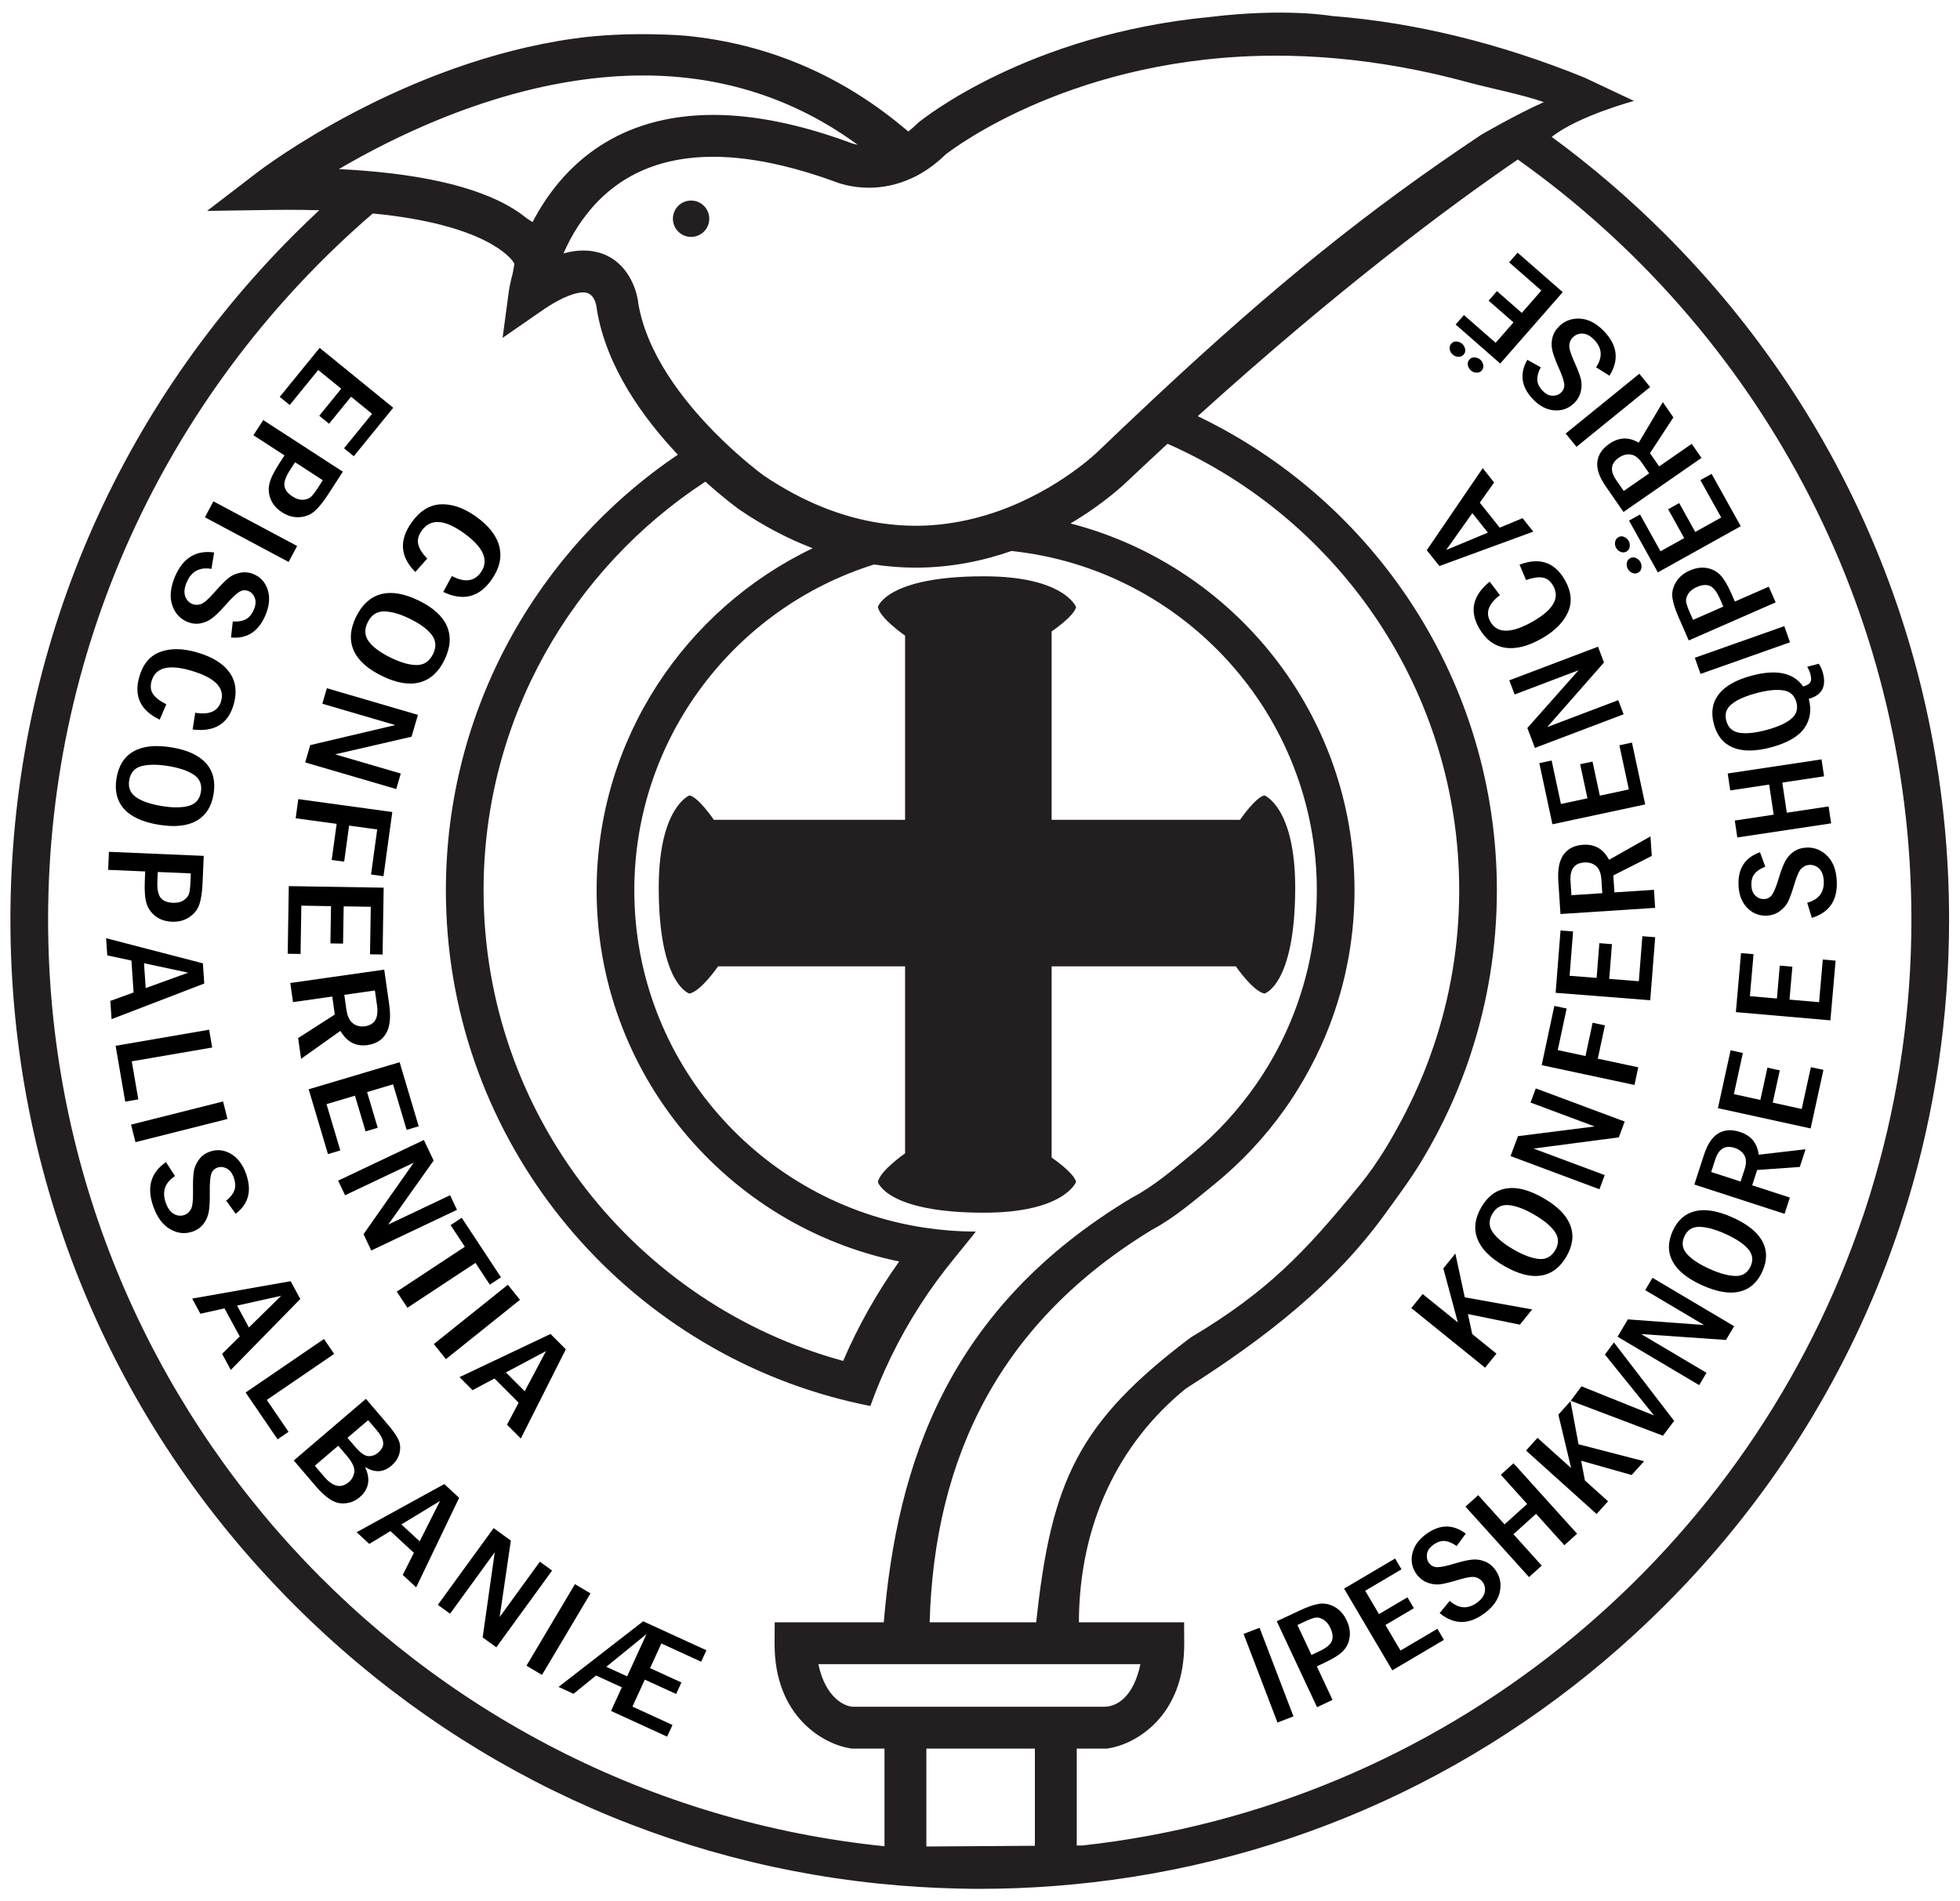 <?xml version="1.0" encoding="UTF-8" standalone="no"?>
<!-- Created with Inkscape (http://www.inkscape.org/) -->

<svg
   xmlns:dc="http://purl.org/dc/elements/1.1/"
   xmlns:cc="http://creativecommons.org/ns#"
   xmlns:rdf="http://www.w3.org/1999/02/22-rdf-syntax-ns#"
   xmlns:svg="http://www.w3.org/2000/svg"
   xmlns="http://www.w3.org/2000/svg"
   xmlns:sodipodi="http://sodipodi.sourceforge.net/DTD/sodipodi-0.dtd"
   xmlns:inkscape="http://www.inkscape.org/namespaces/inkscape"
   version="1.1"
   id="svg10"
   xml:space="preserve"
   width="666.667"
   height="646.667"
   viewBox="0 0 666.667 646.667"
   sodipodi:docname="Konferenca Ipeshkvnore e Shqipërisë.svg"
   inkscape:version="0.92.1 r15371"><defs
     id="defs14"><clipPath
       clipPathUnits="userSpaceOnUse"
       id="clipPath26"><path
         d="M 0,485 H 500 V 0 H 0 Z"
         id="path24"
         inkscape:connector-curvature="0" /></clipPath></defs><sodipodi:namedview
     pagecolor="#ffffff"
     bordercolor="#666666"
     borderopacity="1"
     objecttolerance="10"
     gridtolerance="10"
     guidetolerance="10"
     inkscape:pageopacity="0"
     inkscape:pageshadow="2"
     inkscape:window-width="667"
     inkscape:window-height="480"
     id="namedview12"
     showgrid="false"
     inkscape:zoom="1.2185567"
     inkscape:cx="333.33334"
     inkscape:cy="323.33334"
     inkscape:window-x="0"
     inkscape:window-y="0"
     inkscape:window-maximized="1"
     inkscape:current-layer="g18" /><g
     id="g18"
     inkscape:groupmode="layer"
     inkscape:label="Konferenca Ipeshkvnore e Shqipërisë"
     transform="matrix(1.333,0,0,-1.333,0,646.667)"><g
       id="g20"><g
         id="g22"
         clip-path="url(#clipPath26)"><g
           id="g28"
           transform="translate(176.343,433.942)"><path
             d="m 0,0 c -2.563,0 -4.64,-2.078 -4.64,-4.639 0,-2.562 2.077,-4.639 4.64,-4.639 2.562,0 4.638,2.077 4.638,4.639 C 4.638,-2.078 2.562,0 0,0"
             style="fill:#231f20;fill-opacity:1;fill-rule:nonzero;stroke:none"
             id="path30"
             inkscape:connector-curvature="0" /></g><g
           id="g32"
           transform="translate(478.443,184.599)"><path
             d="m 0,0 c -0.437,-1.517 -0.885,-3.03 -1.352,-4.535 -0.529,-1.703 -1.081,-3.397 -1.647,-5.083 -0.468,-1.393 -0.955,-2.776 -1.447,-4.155 -30.003,-84.159 -106.158,-146.587 -197.85,-156.665 l -1.395,-0.002 v 24.734 h 7.713 l 0.409,0.063 c 6.723,1.045 19.41,8.004 19.301,26.856 l -0.03,5.312 h -5.311 -21.537 c 0.072,25.063 10.167,45.752 27.316,59.663 20.753,13.168 37.848,26.702 50.696,44.391 3.336,4.594 6.736,9.157 9.665,14.049 2.554,4.263 4.881,8.677 6.957,13.227 1.495,3.278 2.86,6.626 4.092,10.039 0.453,1.254 0.881,2.522 1.299,3.794 4.294,13.113 6.63,27.106 6.63,41.635 0,53.27 -31.226,99.38 -76.333,120.997 36.322,32.863 64.673,53.866 81.674,65.493 C -30.42,216.703 9.283,145.824 9.283,65.844 9.283,43.008 6.038,20.917 0,0 m -259.072,-135.022 h -1.102 c -2.593,-0.267 -7.658,2.251 -9.449,10.863 h 82.174 c -1.791,-8.492 -6.137,-10.996 -9.466,-10.863 h -1.078 z m 44.697,-35.486 -27.691,-0.183 v 24.985 h 27.691 z m -38.375,-0.119 c -119.706,12.215 -213.42,113.596 -213.42,236.471 0,71.971 32.154,136.57 82.846,180.2 28.547,-2.743 35.287,-11.281 36.012,-12.619 0.073,-0.301 0,0 0.123,-0.284 l -0.404,-2.266 c -0.734,-2.754 -0.99,-4.504 -1.002,-4.591 l -1.606,-11.984 9.942,6.883 c 5.936,4.109 9.236,4.723 10.673,4.723 2.652,0 3.268,-2.853 3.403,-4.021 l 0.048,-0.376 c 2.403,-14.723 11.942,-27.787 20.652,-37.02 -35.683,-24.119 -59.186,-64.95 -59.186,-111.166 0,-61.389 41.471,-113.272 97.867,-129.114 3.431,-0.964 6.918,-1.794 10.454,-2.484 1.107,3.093 2.327,6.132 3.664,9.111 4.198,9.349 9.5,18.097 15.745,26.076 2.539,3.244 7.642,9.333 7.427,9.333 -4.358,0 -8.639,0.331 -12.828,0.953 -41.953,6.222 -74.249,42.468 -74.249,86.125 0,39 25.773,72.094 61.181,83.146 3.507,-0.528 7.029,-0.805 10.564,-0.805 9.091,0 17.328,1.744 24.493,4.252 43.725,-4.594 77.916,-41.673 77.916,-86.593 0,-13.57 -3.122,-26.424 -8.681,-37.883 -1.978,-4.076 -4.266,-7.972 -6.829,-11.664 -4.574,-6.586 -10.028,-12.515 -16.197,-17.611 -4.71,-3.89 -9.845,-8.342 -15.306,-11.186 -47.276,-28.233 -60.09,-68.089 -63.484,-108.454 h -22.524 -5.311 l -0.03,-5.312 c -0.109,-18.852 12.578,-25.811 19.302,-26.856 l 0.408,-0.063 h 8.337 z m -118.06,438.806 c 11.372,4.982 24.739,9.519 38.98,11.708 5.704,0.876 11.548,1.376 17.459,1.376 20.384,0 38.756,-5.951 54.772,-17.685 -1.176,0.229 -1.891,0.516 -1.893,0.516 h 0.001 l -0.376,0.154 c -12.613,4.612 -24.24,6.951 -34.558,6.951 -24.42,0 -37.624,-12.738 -44.635,-24.648 -0.507,-0.861 -0.973,-1.714 -1.417,-2.561 l -0.081,-0.146 -1.512,0.985 c -1.849,1.52 -4.261,3.088 -7.405,4.575 -5.422,2.563 -12.237,4.532 -20.381,5.906 -4.195,0.707 -8.738,1.259 -13.635,1.648 -2.097,0.166 -4.257,0.304 -6.481,0.412 5.717,3.352 12.915,7.197 21.162,10.809 m 99.737,-107.562 c -32.574,-15.572 -55.132,-48.846 -55.132,-87.294 0,-46.641 33.194,-85.675 77.198,-94.719 -5.622,-7.88 -10.424,-16.382 -14.293,-25.375 -52.812,14.4 -91.753,62.78 -91.753,120.094 0,43.612 22.551,82.051 56.599,104.287 4.719,-4.271 8.253,-6.831 8.676,-7.133 l 0.11,-0.077 c 6.094,-4.126 12.304,-7.383 18.595,-9.783 m 65.783,6.327 c 8.744,5.163 14.029,10.302 14.78,11.013 3.384,3.2 6.709,6.306 9.977,9.321 43.783,-19.303 74.426,-63.115 74.426,-113.955 0,-13.815 -2.276,-27.105 -6.451,-39.531 -0.804,-2.393 -1.671,-4.757 -2.614,-7.083 -1.458,-3.598 -3.078,-7.111 -4.853,-10.534 -3.259,-6.279 -6.847,-12.396 -11.279,-17.845 -14.157,-17.412 -23.754,-27.473 -43.362,-39.152 -28.49,-21.546 -35.525,-36.326 -39.372,-72.653 h -27.195 c 1.219,42.386 18.131,76.748 56.841,100.232 5.591,2.962 10.858,7.523 15.734,11.483 6.847,5.561 12.926,12.032 18.039,19.237 1.757,2.472 3.384,5.041 4.906,7.677 2.025,3.508 3.842,7.151 5.421,10.917 4.808,11.472 7.474,24.055 7.474,37.252 0,44.955 -30.839,82.843 -72.472,93.621 m -51.324,85.673 c 3.049,0.014 6.98,0.586 11.192,2.605 2.202,1.055 4.478,2.508 6.746,4.487 0.499,0.436 0.999,0.891 1.496,1.379 2.532,1.972 33.519,25.229 84.364,25.229 4.915,0 9.869,-0.224 14.854,-0.654 11.32,-0.975 22.81,-3.049 34.399,-6.217 5.265,-1.439 13.755,-3.096 19.055,-4.984 -7.359,-3.283 -15.988,-8.338 -15.988,-8.338 -28.961,-19.317 -52.243,-38.084 -83.333,-67.127 -2.57,-2.401 -5.197,-4.875 -7.883,-7.423 -2.046,-1.943 -4.117,-3.916 -6.238,-5.949 l -0.097,-0.095 c -0.139,-0.139 -10.284,-10.153 -26.284,-15.654 -6.071,-2.086 -12.981,-3.527 -20.513,-3.527 -2.9,0 -5.797,0.224 -8.688,0.647 -10.168,1.485 -20.25,5.565 -30.078,12.206 -0.325,0.237 -2.31,1.704 -5.144,4.133 -2.106,1.805 -4.68,4.144 -7.402,6.909 -8.003,8.136 -17.25,19.97 -19.408,32.83 -0.425,3.935 -2.885,10.489 -9.239,12.731 -1.4,0.494 -2.984,0.785 -4.783,0.785 -1.614,0 -3.301,-0.241 -5.07,-0.729 0.961,2.203 2.18,4.573 3.72,6.947 0.686,1.055 1.414,2.047 2.163,3.009 7.588,9.745 18.444,14.697 32.348,14.697 5.364,0 11.204,-0.761 17.441,-2.234 4.26,-1.007 8.699,-2.336 13.32,-4.02 0.969,-0.403 4.332,-1.645 8.935,-1.645 0.037,0 0.078,0.002 0.115,0.002 m 203.068,-11.876 c -9.092,9.092 -18.773,17.378 -28.947,24.845 6.836,5.397 20.999,9.175 20.999,9.175 l -12.691,5.981 c -21.731,8.807 -43.35,14.066 -64.46,15.703 0,0 -11.635,2.084 -30.962,-0.248 -46.529,-4.429 -73.278,-25.963 -74.516,-26.98 l -0.382,-0.347 c -0.712,-0.71 -1.443,-1.332 -2.184,-1.908 -16.564,14.194 -35.633,22.383 -56.846,24.446 0,0 -14.323,1.244 -28.189,-0.691 -43.982,-6.099 -79.401,-32.911 -81.071,-34.193 l -12.806,-9.825 16.139,0.245 c 1.6,0.024 3.16,0.036 4.683,0.036 2.737,0 5.327,-0.042 7.807,-0.113 -2.15,-2.005 -4.28,-4.036 -6.369,-6.126 -46.717,-46.717 -72.445,-108.83 -72.445,-174.897 0,-66.068 25.728,-128.181 72.445,-174.898 41.819,-41.819 95.978,-66.802 154.263,-71.586 3.398,-0.278 6.808,-0.489 10.232,-0.63 3.457,-0.141 6.923,-0.229 10.403,-0.229 6.433,0 12.828,0.251 19.176,0.735 3.287,0.251 6.558,0.573 9.818,0.95 55.094,6.393 106.091,30.947 145.903,70.76 25.989,25.989 45.472,56.745 57.653,90.294 0.354,0.975 0.697,1.952 1.039,2.931 0.743,2.129 1.454,4.269 2.137,6.419 0.353,1.11 0.713,2.216 1.051,3.332 6.959,23.02 10.565,47.193 10.565,71.922 0,66.067 -25.728,128.18 -72.445,174.897"
             style="fill:#231f20;fill-opacity:1;fill-rule:nonzero;stroke:none"
             id="path34"
             inkscape:connector-curvature="0" /></g><g
           id="g36"
           transform="translate(322.651,282.139)"><path
             d="M 0,0 C -2.312,-0.445 -6.233,-6.232 -6.233,-6.232 H -24.215 -54.31 v 30.094 17.982 c 0,0 5.789,3.921 6.233,6.232 0,0 -3.027,7.839 -23.506,7.839 -24.885,0 -27.066,-7.839 -27.066,-7.839 0.578,-2.934 6.944,-7.301 6.944,-7.301 V 23.862 -6.232 h -30.808 -17.98 c 0,0 -3.923,5.787 -6.234,6.232 0,0 -7.838,-3.027 -7.838,-23.506 0,-24.885 7.838,-27.066 7.838,-27.066 2.935,0.579 7.302,6.944 7.302,6.944 h 16.912 30.808 V -74.436 -91.35 c 0,0 -6.366,-4.365 -6.944,-7.3 0,0 2.181,-7.839 27.066,-7.839 20.479,0 23.506,7.839 23.506,7.839 -0.444,2.311 -6.233,6.233 -6.233,6.233 v 17.981 30.808 h 30.095 16.913 c 0,0 4.366,-6.365 7.302,-6.944 0,0 7.838,2.181 7.838,27.066 C 7.838,-3.027 0,0 0,0"
             style="fill:#231f20;fill-opacity:1;fill-rule:nonzero;stroke:none"
             id="path38"
             inkscape:connector-curvature="0" /></g><g
           id="g40"
           transform="translate(160.024,57.329)"><path
             d="M 0,0 4.942,10.787 -5.322,2.438 Z M 4.084,14.049 20.233,6.65 18.896,3.732 8.734,8.388 5.853,2.098 l 7.992,-3.661 -1.344,-2.935 -7.993,3.661 -3.154,-6.886 10.218,-4.68 -1.366,-2.984 -14.317,6.559 2.762,6.03 -6.587,3.018 -5.734,-4.669 -3.831,1.755 z"
             style="fill:#000000;fill-opacity:1;fill-rule:nonzero;stroke:none"
             id="path42"
             inkscape:connector-curvature="0" /></g><g
           id="g44"
           transform="translate(146.71,80.858)"><path
             d="m 0,0 3.962,-2.354 -12.373,-20.813 -3.962,2.355 z"
             style="fill:#000000;fill-opacity:1;fill-rule:nonzero;stroke:none"
             id="path46"
             inkscape:connector-curvature="0" /></g><g
           id="g48"
           transform="translate(125.957,95.162)"><path
             d="m 0,0 4.393,-3.191 -2.855,-19.501 10.26,14.118 3.119,-2.267 -14.234,-19.585 -3.481,2.53 3.08,21.727 -11.397,-15.683 -3.119,2.267 z"
             style="fill:#000000;fill-opacity:1;fill-rule:nonzero;stroke:none"
             id="path50"
             inkscape:connector-curvature="0" /></g><g
           id="g52"
           transform="translate(107.087,91.786)"><path
             d="M 0,0 5.19,10.304 -4.663,4.318 Z m 6.281,14.611 3.791,-3.509 -10.966,-22.844 -3.424,3.171 2.839,5.636 -5.99,5.548 -5.391,-3.275 -3.225,2.986 z"
             style="fill:#000000;fill-opacity:1;fill-rule:nonzero;stroke:none"
             id="path54"
             inkscape:connector-curvature="0" /></g><g
           id="g56"
           transform="translate(88.665,118.197)"><path
             d="m 0,0 1.896,-2.217 c 1.333,-1.561 2.462,-2.377 3.385,-2.447 0.923,-0.068 1.781,0.234 2.571,0.91 0.926,0.791 1.346,1.643 1.26,2.553 -0.086,0.91 -0.637,1.96 -1.653,3.149 L 5.272,4.507 Z m -8.333,-7.122 2.413,-2.822 c 2.209,-2.585 4.306,-3.029 6.293,-1.329 0.773,0.66 1.231,1.526 1.374,2.596 0.142,1.07 -0.506,2.448 -1.946,4.133 l -2.16,2.527 z M 4.703,9.95 10.176,3.546 c 1.379,-1.612 2.314,-2.935 2.804,-3.963 0.492,-1.03 0.595,-2.166 0.313,-3.41 C 13.01,-5.069 12.311,-6.168 11.197,-7.121 9.156,-8.864 6.916,-8.965 4.475,-7.42 c 1.472,-3.123 1.013,-5.707 -1.378,-7.751 -1.357,-1.16 -2.969,-1.674 -4.832,-1.54 -1.864,0.133 -4.002,1.61 -6.414,4.433 l -5.553,6.497 z"
             style="fill:#000000;fill-opacity:1;fill-rule:nonzero;stroke:none"
             id="path58"
             inkscape:connector-curvature="0" /></g><g
           id="g60"
           transform="translate(82.664,143.422)"><path
             d="m 0,0 2.601,-3.807 -17.194,-11.749 5.558,-8.133 -2.797,-1.913 -8.159,11.942 z"
             style="fill:#000000;fill-opacity:1;fill-rule:nonzero;stroke:none"
             id="path62"
             inkscape:connector-curvature="0" /></g><g
           id="g64"
           transform="translate(63.516,146.357)"><path
             d="M 0,0 8.229,8.088 -3.026,5.589 Z m 10.647,11.815 2.46,-4.543 -17.731,-18.103 -2.222,4.104 4.503,4.425 -3.888,7.179 -6.159,-1.367 -2.092,3.866 z"
             style="fill:#000000;fill-opacity:1;fill-rule:nonzero;stroke:none"
             id="path66"
             inkscape:connector-curvature="0" /></g><g
           id="g68"
           transform="translate(60.133,175.383)"><path
             d="m 0,0 -2.415,3.328 c 1.061,0.858 1.755,1.744 2.086,2.657 0.33,0.914 0.281,1.988 -0.148,3.221 -0.397,1.144 -0.998,1.925 -1.802,2.343 -0.805,0.419 -1.588,0.496 -2.35,0.23 -0.84,-0.292 -1.388,-0.874 -1.643,-1.747 C -6.528,9.159 -6.638,7.555 -6.603,5.22 -6.575,3.229 -6.661,1.659 -6.862,0.509 c -0.201,-1.15 -0.648,-2.18 -1.34,-3.089 -0.692,-0.91 -1.63,-1.57 -2.813,-1.982 -1.922,-0.667 -3.829,-0.456 -5.723,0.635 -1.894,1.091 -3.329,3.043 -4.307,5.857 -1.687,4.855 -0.598,8.603 3.268,11.242 L -15.47,9.61 c -2.579,-1.659 -3.37,-3.92 -2.375,-6.785 0.487,-1.399 1.171,-2.352 2.055,-2.859 0.883,-0.507 1.788,-0.6 2.716,-0.278 0.681,0.238 1.225,0.708 1.632,1.411 0.406,0.702 0.593,2.164 0.561,4.383 -0.04,2.348 0.019,4.071 0.175,5.168 0.157,1.099 0.591,2.139 1.302,3.12 0.71,0.981 1.663,1.679 2.859,2.094 1.82,0.633 3.604,0.436 5.35,-0.591 1.747,-1.027 3.04,-2.749 3.879,-5.164 C 4.17,5.832 3.275,2.462 0,0"
             style="fill:#000000;fill-opacity:1;fill-rule:nonzero;stroke:none"
             id="path70"
             inkscape:connector-curvature="0" /></g><g
           id="g72"
           transform="translate(56.919,204.036)"><path
             d="m 0,0 1.126,-4.471 -23.478,-5.914 -1.127,4.471 z"
             style="fill:#000000;fill-opacity:1;fill-rule:nonzero;stroke:none"
             id="path74"
             inkscape:connector-curvature="0" /></g><g
           id="g76"
           transform="translate(53.363,222.348)"><path
             d="m 0,0 0.781,-4.543 -20.523,-3.528 1.67,-9.71 -3.339,-0.574 -2.451,14.252 z"
             style="fill:#000000;fill-opacity:1;fill-rule:nonzero;stroke:none"
             id="path78"
             inkscape:connector-curvature="0" /></g><g
           id="g80"
           transform="translate(37.176,232.969)"><path
             d="M 0,0 10.846,3.933 -0.428,6.341 Z m 14.596,6.317 0.348,-5.155 -23.652,-9.09 -0.315,4.657 5.935,2.151 -0.551,8.146 -6.169,1.318 -0.296,4.385 z"
             style="fill:#000000;fill-opacity:1;fill-rule:nonzero;stroke:none"
             id="path82"
             inkscape:connector-curvature="0" /></g><g
           id="g84"
           transform="translate(48.69,262.236)"><path
             d="m 0,0 -8.436,0.361 -0.098,-2.283 c -0.087,-2.038 0.183,-3.461 0.812,-4.271 0.628,-0.809 1.687,-1.246 3.175,-1.309 1.111,-0.048 2.023,0.172 2.736,0.658 0.713,0.487 1.163,1.035 1.349,1.647 0.186,0.612 0.307,1.584 0.364,2.915 z M 3.298,4.474 3.003,-2.415 c -0.094,-2.201 -0.35,-3.98 -0.769,-5.337 -0.42,-1.356 -1.266,-2.477 -2.541,-3.361 -1.275,-0.885 -2.78,-1.291 -4.517,-1.217 -1.595,0.068 -2.949,0.508 -4.063,1.317 -1.113,0.811 -1.897,1.868 -2.349,3.174 -0.454,1.306 -0.623,3.29 -0.509,5.952 l 0.101,2.385 -9.445,0.404 0.197,4.606 z"
             style="fill:#000000;fill-opacity:1;fill-rule:nonzero;stroke:none"
             id="path86"
             inkscape:connector-curvature="0" /></g><g
           id="g88"
           transform="translate(41.287,279.424)"><path
             d="M 0,0 C 2.839,-0.462 5.135,-0.447 6.888,0.047 8.642,0.539 9.672,1.732 9.981,3.624 10.289,5.517 9.687,6.973 8.173,7.99 6.66,9.008 4.49,9.747 1.663,10.208 -1.118,10.66 -3.397,10.653 -5.177,10.186 -6.956,9.717 -8.005,8.504 -8.324,6.543 -8.624,4.705 -8.032,3.271 -6.551,2.245 -5.069,1.219 -2.885,0.471 0,0 m -0.768,-4.772 c -4.085,0.665 -7.035,2.006 -8.851,4.024 -1.817,2.019 -2.464,4.625 -1.944,7.818 0.522,3.209 1.964,5.495 4.325,6.861 2.362,1.365 5.59,1.714 9.687,1.047 4.061,-0.662 7.002,-2.009 8.822,-4.04 C 13.09,8.904 13.738,6.277 13.213,3.057 12.695,-0.125 11.256,-2.391 8.898,-3.742 6.539,-5.095 3.317,-5.437 -0.768,-4.772"
             style="fill:#000000;fill-opacity:1;fill-rule:nonzero;stroke:none"
             id="path90"
             inkscape:connector-curvature="0" /></g><g
           id="g92"
           transform="translate(42.436,305.394)"><path
             d="m 0,0 -1.685,-3.928 c -4.92,2.346 -6.649,6.016 -5.188,11.009 0.95,3.247 2.742,5.349 5.375,6.304 2.633,0.957 5.765,0.903 9.397,-0.16 3.915,-1.145 6.672,-2.866 8.268,-5.158 1.595,-2.293 1.93,-5.023 1.003,-8.192 -1.435,-4.901 -4.92,-7.002 -10.457,-6.303 l 0.675,4.266 c 3.648,-0.586 5.846,0.396 6.593,2.949 C 14.979,4.199 12.42,6.802 6.303,8.592 0.606,10.259 -2.743,9.387 -3.741,5.974 -4.141,4.606 -4.005,3.459 -3.333,2.535 -2.662,1.61 -1.55,0.766 0,0"
             style="fill:#000000;fill-opacity:1;fill-rule:nonzero;stroke:none"
             id="path94"
             inkscape:connector-curvature="0" /></g><g
           id="g96"
           transform="translate(58.948,322.435)"><path
             d="M 0,0 0.45,4.087 C 1.812,4.01 2.922,4.197 3.781,4.652 4.64,5.106 5.325,5.934 5.836,7.135 6.311,8.249 6.391,9.231 6.077,10.082 5.763,10.933 5.234,11.516 4.493,11.832 3.674,12.181 2.877,12.118 2.101,11.643 1.325,11.168 0.165,10.055 -1.378,8.303 -2.696,6.81 -3.815,5.705 -4.738,4.989 -5.66,4.273 -6.683,3.812 -7.806,3.603 -8.93,3.395 -10.068,3.535 -11.221,4.027 c -1.871,0.797 -3.141,2.236 -3.81,4.317 -0.668,2.081 -0.419,4.492 0.749,7.232 2.014,4.728 5.34,6.77 9.975,6.125 l -0.685,-4.187 c -3.024,0.506 -5.131,-0.637 -6.319,-3.427 -0.581,-1.363 -0.715,-2.529 -0.401,-3.498 0.313,-0.968 0.921,-1.646 1.824,-2.03 0.663,-0.283 1.382,-0.301 2.156,-0.055 0.773,0.248 1.894,1.204 3.362,2.87 1.549,1.764 2.751,3 3.605,3.707 0.854,0.708 1.874,1.186 3.06,1.435 1.186,0.249 2.36,0.125 3.525,-0.371 C 7.592,15.39 8.781,14.044 9.383,12.109 9.985,10.175 9.786,8.032 8.783,5.68 7.008,1.514 4.08,-0.379 0,0"
             style="fill:#000000;fill-opacity:1;fill-rule:nonzero;stroke:none"
             id="path98"
             inkscape:connector-curvature="0" /></g><g
           id="g100"
           transform="translate(75.815,345.786)"><path
             d="m 0,0 -2.17,-4.068 -21.362,11.396 2.169,4.068 z"
             style="fill:#000000;fill-opacity:1;fill-rule:nonzero;stroke:none"
             id="path102"
             inkscape:connector-curvature="0" /></g><g
           id="g104"
           transform="translate(82.373,362.566)"><path
             d="M 0,0 -7.083,4.594 -8.327,2.677 c -1.11,-1.711 -1.6,-3.074 -1.469,-4.092 0.129,-1.016 0.82,-1.929 2.07,-2.74 0.932,-0.605 1.83,-0.879 2.691,-0.822 0.862,0.058 1.528,0.302 1.998,0.734 0.471,0.433 1.069,1.208 1.794,2.326 z M 5.113,2.179 1.361,-3.606 c -1.199,-1.849 -2.323,-3.25 -3.373,-4.206 -1.05,-0.957 -2.349,-1.492 -3.896,-1.607 -1.548,-0.115 -3.05,0.301 -4.509,1.247 -1.339,0.868 -2.283,1.934 -2.831,3.197 -0.547,1.264 -0.686,2.573 -0.413,3.927 0.273,1.355 1.135,3.151 2.585,5.387 l 1.299,2.002 -7.932,5.145 2.508,3.868 z"
             style="fill:#000000;fill-opacity:1;fill-rule:nonzero;stroke:none"
             id="path106"
             inkscape:connector-curvature="0" /></g><g
           id="g108"
           transform="translate(100.341,381.065)"><path
             d="m 0,0 -10.07,-12.371 -2.491,2.027 7.161,8.796 -5.365,4.367 -5.615,-6.897 -2.503,2.037 5.614,6.898 -5.874,4.782 -7.275,-8.938 -2.545,2.071 10.186,12.514 z"
             style="fill:#000000;fill-opacity:1;fill-rule:nonzero;stroke:none"
             id="path110"
             inkscape:connector-curvature="0" /></g><g
           id="g112"
           transform="translate(378.11,390.59)"><path
             d="m 0,0 c -0.343,-0.391 -0.788,-0.583 -1.338,-0.574 -0.548,0.009 -1.036,0.2 -1.463,0.574 -0.417,0.365 -0.673,0.816 -0.766,1.354 -0.096,0.539 0.037,1.013 0.395,1.422 0.351,0.4 0.801,0.583 1.353,0.548 C -1.267,3.289 -0.792,3.097 -0.395,2.75 -0.007,2.41 0.246,1.969 0.361,1.427 0.479,0.885 0.357,0.41 0,0 m 4.698,1.758 -11.379,9.956 2.115,2.417 8.09,-7.08 4.556,5.206 -6.345,5.552 2.126,2.429 6.344,-5.551 4.988,5.699 -8.22,7.194 2.161,2.47 11.509,-10.071 z M -4.627,4.049 C -4.962,3.667 -5.405,3.477 -5.958,3.482 -6.511,3.486 -7.001,3.675 -7.429,4.048 -7.855,4.422 -8.108,4.88 -8.191,5.423 -8.272,5.966 -8.142,6.433 -7.799,6.825 -7.44,7.234 -6.988,7.419 -6.44,7.379 -5.893,7.34 -5.419,7.146 -5.021,6.798 -4.624,6.45 -4.371,6.005 -4.264,5.463 -4.155,4.921 -4.276,4.45 -4.627,4.049"
             style="fill:#000000;fill-opacity:1;fill-rule:nonzero;stroke:none"
             id="path114"
             inkscape:connector-curvature="0" /></g><g
           id="g116"
           transform="translate(389.721,393.296)"><path
             d="M 0,0 3.425,-1.899 C 2.791,-3.099 2.498,-4.168 2.543,-5.108 2.589,-6.049 3.036,-6.969 3.885,-7.87 4.672,-8.705 5.506,-9.135 6.388,-9.163 7.271,-9.19 8.004,-8.928 8.592,-8.375 9.238,-7.765 9.513,-7.023 9.415,-6.15 9.317,-5.276 8.814,-3.824 7.907,-1.792 7.134,-0.059 6.621,1.354 6.372,2.447 6.122,3.54 6.138,4.631 6.419,5.72 6.701,6.809 7.298,7.783 8.21,8.643 c 1.479,1.396 3.277,2.014 5.392,1.856 2.116,-0.158 4.141,-1.264 6.078,-3.318 3.341,-3.545 3.767,-7.288 1.277,-11.231 l -3.415,2.148 C 19.241,0.639 19.105,2.955 17.134,5.046 16.17,6.069 15.195,6.616 14.209,6.687 13.225,6.759 12.374,6.458 11.66,5.785 11.135,5.29 10.821,4.649 10.719,3.861 c -0.104,-0.787 0.277,-2.147 1.14,-4.08 0.916,-2.041 1.51,-3.575 1.782,-4.604 0.271,-1.029 0.271,-2.123 -10e-4,-3.283 -0.272,-1.16 -0.869,-2.173 -1.789,-3.041 -1.403,-1.323 -3.083,-1.902 -5.041,-1.738 -1.959,0.164 -3.769,1.128 -5.433,2.891 C -1.567,-6.871 -2.026,-3.54 0,0"
             style="fill:#000000;fill-opacity:1;fill-rule:nonzero;stroke:none"
             id="path118"
             inkscape:connector-curvature="0" /></g><g
           id="g120"
           transform="translate(402.261,371.094)"><path
             d="M 0,0 -2.755,3.392 16.042,18.653 18.796,15.26 Z"
             style="fill:#000000;fill-opacity:1;fill-rule:nonzero;stroke:none"
             id="path122"
             inkscape:connector-curvature="0" /></g><g
           id="g124"
           transform="translate(414.324,359.831)"><path
             d="M 0,0 6.487,4.497 4.581,7.246 C 3.73,8.475 2.793,9.162 1.771,9.309 0.749,9.455 -0.263,9.181 -1.264,8.487 -3.344,7.045 -3.564,5.143 -1.928,2.781 Z m -0.062,-5.359 -4.527,6.53 c -1.638,2.363 -2.354,4.445 -2.151,6.248 0.203,1.804 1.223,3.342 3.059,4.616 2.45,1.697 4.952,1.793 7.507,0.287 l 6.142,10.35 2.7,-3.895 -5.973,-9.131 2.344,-3.38 8.309,5.76 2.489,-3.591 z"
             style="fill:#000000;fill-opacity:1;fill-rule:nonzero;stroke:none"
             id="path126"
             inkscape:connector-curvature="0" /></g><g
           id="g128"
           transform="translate(423.027,339.058)"><path
             d="m 0,0 -7.355,13.209 2.804,1.562 5.23,-9.392 6.045,3.366 -4.101,7.365 2.82,1.57 4.101,-7.365 6.617,3.685 -5.314,9.544 2.867,1.596 7.439,-13.362 z m -5.016,-0.071 c -0.455,-0.253 -0.939,-0.283 -1.453,-0.09 -0.513,0.194 -0.908,0.538 -1.183,1.034 -0.271,0.484 -0.36,0.996 -0.267,1.534 0.093,0.539 0.377,0.94 0.853,1.205 0.464,0.259 0.951,0.279 1.459,0.059 C -5.101,3.453 -4.718,3.112 -4.461,2.65 -4.209,2.2 -4.121,1.7 -4.193,1.15 -4.267,0.601 -4.541,0.194 -5.016,-0.071 M -8.008,5.301 C -8.451,5.054 -8.933,5.025 -9.451,5.215 c -0.519,0.191 -0.916,0.534 -1.193,1.03 -0.276,0.495 -0.361,1.012 -0.254,1.551 0.106,0.538 0.386,0.934 0.84,1.187 0.476,0.265 0.964,0.286 1.467,0.064 0.503,-0.221 0.882,-0.563 1.14,-1.025 C -7.194,7.561 -7.106,7.056 -7.187,6.509 -7.269,5.962 -7.542,5.56 -8.008,5.301"
             style="fill:#000000;fill-opacity:1;fill-rule:nonzero;stroke:none"
             id="path130"
             inkscape:connector-curvature="0" /></g><g
           id="g132"
           transform="translate(432.002,326.934)"><path
             d="M 0,0 7.734,3.389 6.865,5.372 C 6.089,7.143 5.249,8.235 4.345,8.648 3.44,9.061 2.307,8.968 0.941,8.371 -0.077,7.924 -0.804,7.338 -1.241,6.612 -1.679,5.886 -1.852,5.222 -1.763,4.621 -1.674,4.02 -1.376,3.141 -0.869,1.983 Z m -1.089,-5.248 -2.623,5.985 c -0.838,1.913 -1.353,3.538 -1.546,4.875 -0.191,1.337 0.1,2.661 0.875,3.972 0.776,1.311 1.958,2.314 3.551,3.012 1.462,0.641 2.863,0.861 4.203,0.66 1.34,-0.201 2.488,-0.757 3.442,-1.669 0.956,-0.911 1.939,-2.524 2.954,-4.838 l 0.907,-2.072 8.659,3.794 1.754,-4.002 z"
             style="fill:#000000;fill-opacity:1;fill-rule:nonzero;stroke:none"
             id="path134"
             inkscape:connector-curvature="0" /></g><g
           id="g136"
           transform="translate(433.918,313.144)"><path
             d="m 0,0 -1.457,4.119 22.828,8.07 1.456,-4.119 z"
             style="fill:#000000;fill-opacity:1;fill-rule:nonzero;stroke:none"
             id="path138"
             inkscape:connector-curvature="0" /></g><g
           id="g140"
           transform="translate(448.187,308.242)"><path
             d="m 0,0 c -2.01,-0.533 -3.653,-1.156 -4.931,-1.869 -1.277,-0.713 -2.128,-1.489 -2.553,-2.328 -0.425,-0.84 -0.494,-1.802 -0.206,-2.886 0.461,-1.731 1.566,-2.741 3.317,-3.03 1.752,-0.288 4.043,-0.057 6.874,0.696 2.833,0.752 4.936,1.688 6.313,2.808 1.378,1.119 1.836,2.544 1.376,4.275 C 9.725,-0.578 8.608,0.437 6.844,0.708 5.079,0.979 2.797,0.743 0,0 m 12.943,6.719 2.949,0.783 c 0.483,-0.711 0.839,-1.504 1.071,-2.376 0.924,-3.476 -0.28,-5.669 -3.61,-6.58 0.751,-2.831 0.375,-5.326 -1.133,-7.485 -1.505,-2.159 -4.351,-3.793 -8.533,-4.905 -3.978,-1.056 -7.201,-1.072 -9.668,-0.05 -2.468,1.024 -4.099,3.029 -4.892,6.015 -0.79,2.975 -0.366,5.512 1.271,7.612 1.64,2.101 4.448,3.679 8.424,4.736 6.275,1.666 10.637,0.744 13.086,-2.766 0.858,0.228 1.449,0.555 1.777,0.983 0.327,0.425 0.353,1.156 0.079,2.19 -0.162,0.61 -0.436,1.226 -0.821,1.843"
             style="fill:#000000;fill-opacity:1;fill-rule:nonzero;stroke:none"
             id="path142"
             inkscape:connector-curvature="0" /></g><g
           id="g144"
           transform="translate(443.306,271.407)"><path
             d="m 0,0 -0.65,4.321 9.927,1.493 -1.155,7.686 -9.928,-1.493 -0.649,4.321 23.942,3.601 0.651,-4.322 -10.666,-1.603 1.156,-7.687 10.664,1.604 0.65,-4.32 z"
             style="fill:#000000;fill-opacity:1;fill-rule:nonzero;stroke:none"
             id="path146"
             inkscape:connector-curvature="0" /></g><g
           id="g148"
           transform="translate(449.091,267.637)"><path
             d="M 0,0 1.354,-3.675 C 0.092,-4.17 -0.828,-4.789 -1.408,-5.53 c -0.579,-0.741 -0.841,-1.732 -0.786,-2.968 0.051,-1.147 0.402,-2.018 1.051,-2.613 0.651,-0.597 1.379,-0.877 2.184,-0.841 0.89,0.04 1.581,0.422 2.077,1.147 0.496,0.725 1.063,2.154 1.701,4.285 0.547,1.819 1.081,3.223 1.606,4.214 0.523,0.992 1.247,1.808 2.172,2.449 0.924,0.641 2.012,0.99 3.264,1.045 2.032,0.091 3.797,-0.613 5.296,-2.114 1.5,-1.5 2.313,-3.66 2.439,-6.48 0.218,-4.867 -1.903,-7.982 -6.365,-9.342 l -1.184,3.855 c 2.947,0.817 4.355,2.661 4.227,5.532 -0.063,1.403 -0.445,2.454 -1.145,3.151 -0.698,0.698 -1.54,1.024 -2.52,0.981 -0.72,-0.033 -1.377,-0.313 -1.968,-0.843 -0.592,-0.53 -1.192,-1.808 -1.8,-3.835 -0.638,-2.145 -1.19,-3.695 -1.656,-4.652 -0.466,-0.956 -1.181,-1.785 -2.144,-2.486 -0.962,-0.7 -2.075,-1.08 -3.34,-1.136 -1.926,-0.086 -3.577,0.573 -4.953,1.976 -1.377,1.402 -2.119,3.314 -2.227,5.734 C -5.672,-4.182 -3.845,-1.359 0,0"
             style="fill:#000000;fill-opacity:1;fill-rule:nonzero;stroke:none"
             id="path150"
             inkscape:connector-curvature="0" /></g><g
           id="g152"
           transform="translate(442.938,226.833)"><path
             d="M 0,0 1.311,15.063 4.509,14.784 3.576,4.075 l 6.892,-0.599 0.731,8.397 3.216,-0.279 -0.73,-8.399 7.544,-0.656 0.948,10.883 3.269,-0.284 -1.326,-15.237 z"
             style="fill:#000000;fill-opacity:1;fill-rule:nonzero;stroke:none"
             id="path154"
             inkscape:connector-curvature="0" /></g><g
           id="g156"
           transform="translate(438.357,202.324)"><path
             d="M 0,0 3.23,14.771 6.367,14.084 4.07,3.583 l 6.757,-1.479 1.802,8.235 3.153,-0.69 -1.801,-8.234 7.399,-1.62 2.335,10.672 3.206,-0.701 -3.268,-14.94 z"
             style="fill:#000000;fill-opacity:1;fill-rule:nonzero;stroke:none"
             id="path158"
             inkscape:connector-curvature="0" /></g><g
           id="g160"
           transform="translate(436.636,186.034)"><path
             d="M 0,0 7.508,-2.438 8.54,0.743 C 9.003,2.164 8.982,3.327 8.479,4.229 7.977,5.131 7.146,5.771 5.988,6.146 3.581,6.929 1.934,5.952 1.046,3.219 Z m -4.302,-3.195 2.455,7.557 c 0.888,2.734 2.112,4.566 3.669,5.495 1.559,0.931 3.401,1.051 5.526,0.361 2.834,-0.921 4.424,-2.855 4.774,-5.8 L 24.077,5.799 22.613,1.291 11.73,0.514 l -1.271,-3.91 9.616,-3.125 -1.35,-4.156 z"
             style="fill:#000000;fill-opacity:1;fill-rule:nonzero;stroke:none"
             id="path162"
             inkscape:connector-curvature="0" /></g><g
           id="g164"
           transform="translate(440.249,170.242)"><path
             d="m 0,0 c -2.623,1.182 -4.836,1.778 -6.64,1.793 -1.805,0.015 -3.081,-0.807 -3.827,-2.463 -0.746,-1.657 -0.512,-3.155 0.702,-4.494 1.213,-1.339 3.127,-2.597 5.739,-3.774 2.569,-1.156 4.765,-1.757 6.588,-1.801 1.824,-0.044 3.122,0.792 3.895,2.508 0.725,1.609 0.496,3.084 -0.686,4.422 C 4.59,-2.47 2.666,-1.201 0,0 m 1.874,4.182 c 3.774,-1.702 6.295,-3.72 7.563,-6.058 1.267,-2.339 1.272,-4.906 0.011,-7.704 -1.264,-2.809 -3.196,-4.524 -5.793,-5.151 -2.596,-0.624 -5.788,-0.085 -9.572,1.62 -3.752,1.69 -6.262,3.712 -7.53,6.063 -1.268,2.354 -1.267,4.94 0.005,7.76 1.254,2.786 3.177,4.485 5.768,5.1 2.592,0.613 5.775,0.069 9.548,-1.63"
             style="fill:#000000;fill-opacity:1;fill-rule:nonzero;stroke:none"
             id="path166"
             inkscape:connector-curvature="0" /></g><g
           id="g168"
           transform="translate(412.747,143.998)"><path
             d="M 0,0 2.626,4.428 22.065,2.988 7.052,11.891 8.915,15.034 29.741,2.685 27.661,-0.824 6.015,0.683 22.69,-9.205 20.826,-12.35 Z"
             style="fill:#000000;fill-opacity:1;fill-rule:nonzero;stroke:none"
             id="path170"
             inkscape:connector-curvature="0" /></g><g
           id="g172"
           transform="translate(400.805,127.652)"><path
             d="M 0,0 2.73,3.694 21.251,-3.746 8.716,11.792 11.01,14.895 26.379,-5.136 23.522,-8.91 Z"
             style="fill:#000000;fill-opacity:1;fill-rule:nonzero;stroke:none"
             id="path174"
             inkscape:connector-curvature="0" /></g><g
           id="g176"
           transform="translate(389.394,114.949)"><path
             d="m 0,0 2.922,3.248 8.585,-7.722 -3.26,13.643 3.092,3.437 2.057,-11.002 16.72,-4.326 -3.166,-3.519 -12.887,3.648 0.952,-5.036 5.909,-5.314 -2.923,-3.248 z"
             style="fill:#000000;fill-opacity:1;fill-rule:nonzero;stroke:none"
             id="path178"
             inkscape:connector-curvature="0" /></g><g
           id="g180"
           transform="translate(373.938,100.639)"><path
             d="m 0,0 3.245,2.927 6.725,-7.453 5.77,5.205 -6.724,7.455 3.244,2.927 16.218,-17.978 -3.245,-2.927 -7.223,8.007 -5.771,-5.205 7.223,-8.009 -3.244,-2.927 z"
             style="fill:#000000;fill-opacity:1;fill-rule:nonzero;stroke:none"
             id="path182"
             inkscape:connector-curvature="0" /></g><g
           id="g184"
           transform="translate(374.012,93.749)"><path
             d="m 0,0 -2.316,-3.159 c -1.111,0.78 -2.134,1.205 -3.073,1.279 -0.938,0.073 -1.908,-0.254 -2.907,-0.982 -0.928,-0.677 -1.461,-1.45 -1.6,-2.321 -0.138,-0.872 0.031,-1.632 0.505,-2.285 0.524,-0.719 1.225,-1.085 2.104,-1.097 0.878,-0.013 2.382,0.302 4.513,0.947 1.816,0.548 3.282,0.877 4.398,0.988 1.116,0.11 2.195,-0.043 3.241,-0.459 1.044,-0.417 1.937,-1.132 2.674,-2.144 1.198,-1.645 1.585,-3.506 1.161,-5.584 -0.423,-2.079 -1.775,-3.95 -4.057,-5.612 -3.938,-2.868 -7.706,-2.819 -11.303,0.149 l 2.561,3.117 c 2.307,-2.007 4.622,-2.163 6.945,-0.471 1.136,0.827 1.801,1.725 1.997,2.695 0.195,0.967 0.004,1.849 -0.574,2.642 -0.425,0.583 -1.021,0.976 -1.79,1.176 -0.768,0.201 -2.166,-0.004 -4.19,-0.616 -2.142,-0.653 -3.739,-1.048 -4.794,-1.188 -1.054,-0.138 -2.14,-10e-4 -3.256,0.415 -1.116,0.416 -2.047,1.136 -2.792,2.158 -1.135,1.558 -1.498,3.298 -1.088,5.22 0.41,1.923 1.594,3.597 3.553,5.024 C -6.619,2.419 -3.257,2.455 0,0"
             style="fill:#000000;fill-opacity:1;fill-rule:nonzero;stroke:none"
             id="path186"
             inkscape:connector-curvature="0" /></g><g
           id="g188"
           transform="translate(342.96,79.715)"><path
             d="m 0,0 13.02,7.687 1.631,-2.764 -9.255,-5.466 3.516,-5.956 7.259,4.285 1.641,-2.779 -7.258,-4.287 3.85,-6.521 9.408,5.554 1.667,-2.826 -13.168,-7.776 z"
             style="fill:#000000;fill-opacity:1;fill-rule:nonzero;stroke:none"
             id="path190"
             inkscape:connector-curvature="0" /></g><g
           id="g192"
           transform="translate(331.06,70.432)"><path
             d="m 0,0 3.584,-7.645 1.96,0.919 c 1.751,0.822 2.82,1.689 3.211,2.603 0.39,0.914 0.268,2.046 -0.363,3.394 C 7.92,0.277 7.314,0.99 6.578,1.409 5.841,1.827 5.173,1.984 4.574,1.881 3.975,1.776 3.104,1.456 1.96,0.92 Z M -5.273,0.956 0.644,3.73 C 2.534,4.616 4.145,5.172 5.477,5.398 6.809,5.624 8.139,5.366 9.47,4.626 10.799,3.884 11.833,2.727 12.57,1.152 13.247,-0.293 13.503,-1.689 13.336,-3.033 13.17,-4.379 12.644,-5.539 11.757,-6.517 10.868,-7.494 9.281,-8.52 6.994,-9.592 l -2.048,-0.96 4.013,-8.559 -3.956,-1.856 z"
             style="fill:#000000;fill-opacity:1;fill-rule:nonzero;stroke:none"
             id="path194"
             inkscape:connector-curvature="0" /></g><g
           id="g196"
           transform="translate(317.319,68.165)"><path
             d="m 0,0 4.081,1.561 8.648,-22.615 -4.082,-1.561 z"
             style="fill:#000000;fill-opacity:1;fill-rule:nonzero;stroke:none"
             id="path198"
             inkscape:connector-curvature="0" /></g><g
           id="g200"
           transform="translate(133.889,130.081)"><path
             d="M 0,0 5.43,10.25 -4.804,4.809 Z m 6.583,14.617 3.905,-3.909 -11.479,-22.768 -3.528,3.532 2.972,5.608 -6.172,6.178 -5.599,-2.978 -3.323,3.326 z"
             style="fill:#000000;fill-opacity:1;fill-rule:nonzero;stroke:none"
             id="path202"
             inkscape:connector-curvature="0" /></g><g
           id="g204"
           transform="translate(129.594,157.264)"><path
             d="m 0,0 3.083,-3.848 -18.896,-15.137 -3.083,3.848 z"
             style="fill:#000000;fill-opacity:1;fill-rule:nonzero;stroke:none"
             id="path206"
             inkscape:connector-curvature="0" /></g><g
           id="g208"
           transform="translate(117.816,174.355)"><path
             d="m 0,0 10.016,-15.191 -2.844,-1.874 -3.662,5.554 -17.371,-11.452 -2.714,4.116 17.371,11.452 -3.639,5.52 z"
             style="fill:#000000;fill-opacity:1;fill-rule:nonzero;stroke:none"
             id="path210"
             inkscape:connector-curvature="0" /></g><g
           id="g212"
           transform="translate(108.161,194.204)"><path
             d="m 0,0 2.488,-5.248 -11.576,-16.325 15.771,7.477 1.766,-3.726 -21.877,-10.372 -1.972,4.159 12.807,18.242 -17.518,-8.306 -1.766,3.726 z"
             style="fill:#000000;fill-opacity:1;fill-rule:nonzero;stroke:none"
             id="path214"
             inkscape:connector-curvature="0" /></g><g
           id="g216"
           transform="translate(101.97,214.051)"><path
             d="m 0,0 4.868,-16.351 -3.077,-0.917 -3.461,11.626 -6.63,-1.972 2.714,-9.117 -3.095,-0.922 -2.714,9.117 -7.259,-2.161 3.517,-11.814 -3.145,-0.937 -4.924,16.541 z"
             style="fill:#000000;fill-opacity:1;fill-rule:nonzero;stroke:none"
             id="path218"
             inkscape:connector-curvature="0" /></g><g
           id="g220"
           transform="translate(95.665,232.359)"><path
             d="m 0,0 -7.815,-1.11 0.531,-3.738 c 0.238,-1.671 0.787,-2.844 1.648,-3.522 0.861,-0.679 1.894,-0.932 3.1,-0.761 2.505,0.356 3.53,2.14 3.073,5.351 z M 2.379,5.319 3.641,-3.56 c 0.457,-3.21 0.202,-5.663 -0.764,-7.357 -0.965,-1.694 -2.554,-2.699 -4.767,-3.015 -2.95,-0.419 -5.254,0.789 -6.911,3.624 l -10.04,-7.134 -0.752,5.294 9.358,6.005 -0.653,4.595 -10.01,-1.423 -0.694,4.882 z"
             style="fill:#000000;fill-opacity:1;fill-rule:nonzero;stroke:none"
             id="path222"
             inkscape:connector-curvature="0" /></g><g
           id="g224"
           transform="translate(97.9,258.596)"><path
             d="m 0,0 -0.276,-17.059 -3.21,0.052 0.196,12.129 -6.917,0.112 -0.154,-9.51 -3.228,0.051 0.154,9.512 -7.573,0.122 -0.2,-12.325 -3.28,0.054 0.279,17.255 z"
             style="fill:#000000;fill-opacity:1;fill-rule:nonzero;stroke:none"
             id="path226"
             inkscape:connector-curvature="0" /></g><g
           id="g228"
           transform="translate(100.101,277.9)"><path
             d="m 0,0 -2.247,-16.384 -3.18,0.437 1.577,11.498 -7.171,0.983 -1.262,-9.208 -3.181,0.436 1.263,9.209 -10.456,1.433 0.67,4.885 z"
             style="fill:#000000;fill-opacity:1;fill-rule:nonzero;stroke:none"
             id="path230"
             inkscape:connector-curvature="0" /></g><g
           id="g232"
           transform="translate(106.643,302.693)"><path
             d="m 0,0 -1.63,-5.574 -19.5,-4.499 16.752,-4.9 -1.157,-3.957 -23.239,6.795 1.292,4.418 21.694,5.113 -18.608,5.442 1.157,3.958 z"
             style="fill:#000000;fill-opacity:1;fill-rule:nonzero;stroke:none"
             id="path234"
             inkscape:connector-curvature="0" /></g><g
           id="g236"
           transform="translate(99.732,317.272)"><path
             d="m 0,0 c 2.587,-1.258 4.802,-1.879 6.646,-1.862 1.845,0.016 3.215,0.946 4.113,2.791 0.897,1.844 0.779,3.495 -0.355,4.952 C 9.27,7.339 7.416,8.693 4.839,9.947 2.307,11.18 0.109,11.804 -1.752,11.82 -3.614,11.836 -5.009,10.889 -5.938,8.979 -6.81,7.187 -6.695,5.562 -5.595,4.105 -4.494,2.648 -2.629,1.279 0,0 m -2.254,-4.653 c -3.722,1.811 -6.137,3.997 -7.245,6.557 -1.107,2.562 -0.904,5.399 0.61,8.512 1.521,3.126 3.635,5.057 6.341,5.794 2.706,0.738 5.925,0.199 9.658,-1.617 3.7,-1.801 6.104,-3.989 7.211,-6.566 1.106,-2.577 0.896,-5.435 -0.631,-8.573 -1.508,-3.1 -3.612,-5.013 -6.312,-5.737 -2.7,-0.725 -5.91,-0.181 -9.632,1.63"
             style="fill:#000000;fill-opacity:1;fill-rule:nonzero;stroke:none"
             id="path238"
             inkscape:connector-curvature="0" /></g><g
           id="g240"
           transform="translate(109.012,342.565)"><path
             d="m 0,0 -3.039,-3.409 c -3.857,3.866 -4.179,8.07 -0.967,12.614 2.089,2.954 4.566,4.503 7.434,4.647 2.867,0.144 5.846,-0.877 8.936,-3.061 3.331,-2.355 5.344,-4.925 6.039,-7.712 0.695,-2.786 0.024,-5.621 -2.015,-8.504 -3.153,-4.461 -7.252,-5.487 -12.297,-3.077 l 2.195,4.058 c 3.278,-1.712 5.739,-1.408 7.381,0.915 2.195,3.106 0.69,6.498 -4.514,10.178 C 4.306,10.075 0.784,10.236 -1.411,7.13 -2.291,5.886 -2.577,4.698 -2.27,3.564 -1.962,2.432 -1.206,1.244 0,0"
             style="fill:#000000;fill-opacity:1;fill-rule:nonzero;stroke:none"
             id="path242"
             inkscape:connector-curvature="0" /></g><g
           id="g244"
           transform="translate(375.691,354.173)"><path
             d="M 0,0 -6.681,-9.405 3.96,-4.97 Z M -8.407,-13.501 -11.628,-9.46 2.65,11.475 5.559,7.825 1.902,2.678 6.99,-3.707 l 5.823,2.427 2.739,-3.438 z"
             style="fill:#000000;fill-opacity:1;fill-rule:nonzero;stroke:none"
             id="path246"
             inkscape:connector-curvature="0" /></g><g
           id="g248"
           transform="translate(389.401,337.09)"><path
             d="m 0,0 -1.671,3.933 c 5.096,1.933 8.942,0.645 11.538,-3.864 1.69,-2.931 1.968,-5.678 0.838,-8.242 -1.129,-2.563 -3.333,-4.788 -6.612,-6.678 -3.535,-2.036 -6.684,-2.838 -9.444,-2.405 -2.759,0.431 -4.962,2.078 -6.611,4.939 -2.55,4.425 -1.657,8.397 2.677,11.912 l 2.615,-3.437 c -2.947,-2.23 -3.756,-4.497 -2.429,-6.802 1.776,-3.081 5.424,-3.031 10.948,0.151 5.144,2.962 6.828,5.985 5.053,9.066 C 6.19,-0.193 5.27,0.501 4.136,0.656 3.003,0.81 1.625,0.591 0,0"
             style="fill:#000000;fill-opacity:1;fill-rule:nonzero;stroke:none"
             id="path250"
             inkscape:connector-curvature="0" /></g><g
           id="g252"
           transform="translate(391.654,294.262)"><path
             d="M 0,0 -1.924,5.078 11.15,19.825 -5.169,13.639 -6.536,17.243 16.104,25.826 17.629,21.801 3.145,5.315 21.273,12.188 22.641,8.583 Z"
             style="fill:#000000;fill-opacity:1;fill-rule:nonzero;stroke:none"
             id="path254"
             inkscape:connector-curvature="0" /></g><g
           id="g256"
           transform="translate(396.123,274.772)"><path
             d="m 0,0 -3.339,15.599 3.14,0.672 L 2.175,5.18 8.938,6.628 7.077,15.324 10.234,16 12.096,7.303 19.502,8.889 17.09,20.158 20.299,20.846 23.676,5.067 Z"
             style="fill:#000000;fill-opacity:1;fill-rule:nonzero;stroke:none"
             id="path258"
             inkscape:connector-curvature="0" /></g><g
           id="g260"
           transform="translate(400.974,256.674)"><path
             d="M 0,0 7.877,0.514 7.647,4.035 C 7.545,5.609 7.092,6.741 6.288,7.432 5.485,8.122 4.476,8.428 3.26,8.348 0.734,8.184 -0.43,6.588 -0.232,3.563 Z m -2.797,-4.803 -0.546,8.367 c -0.197,3.026 0.254,5.297 1.352,6.813 1.098,1.516 2.762,2.347 4.992,2.492 2.974,0.194 5.172,-1.087 6.597,-3.842 l 10.576,5.984 0.326,-4.99 -9.809,-4.976 0.284,-4.33 10.088,0.658 0.299,-4.601 z"
             style="fill:#000000;fill-opacity:1;fill-rule:nonzero;stroke:none"
             id="path262"
             inkscape:connector-curvature="0" /></g><g
           id="g264"
           transform="translate(396.944,231.764)"><path
             d="M 0,0 1.251,15.902 4.452,15.65 3.563,4.345 l 6.896,-0.543 0.698,8.866 3.218,-0.254 -0.698,-8.865 7.551,-0.594 0.904,11.488 3.271,-0.256 -1.265,-16.086 z"
             style="fill:#000000;fill-opacity:1;fill-rule:nonzero;stroke:none"
             id="path266"
             inkscape:connector-curvature="0" /></g><g
           id="g268"
           transform="translate(393.385,213.303)"><path
             d="M 0,0 3.229,15.121 6.37,14.45 4.104,3.838 11.181,2.326 12.996,10.824 16.136,10.153 14.32,1.654 24.642,-0.55 23.678,-5.058 Z"
             style="fill:#000000;fill-opacity:1;fill-rule:nonzero;stroke:none"
             id="path270"
             inkscape:connector-curvature="0" /></g><g
           id="g272"
           transform="translate(385.438,190.096)"><path
             d="M 0,0 1.898,5.086 21.451,7.562 5.1,13.664 6.446,17.276 29.131,8.812 27.626,4.779 5.868,1.925 24.031,-4.853 22.685,-8.465 Z"
             style="fill:#000000;fill-opacity:1;fill-rule:nonzero;stroke:none"
             id="path274"
             inkscape:connector-curvature="0" /></g><g
           id="g276"
           transform="translate(391.397,175.201)"><path
             d="m 0,0 c -2.492,1.435 -4.646,2.23 -6.461,2.389 -1.814,0.157 -3.2,-0.594 -4.156,-2.256 -0.956,-1.662 -0.906,-3.237 0.15,-4.723 1.057,-1.487 2.826,-2.944 5.309,-4.374 2.441,-1.404 4.577,-2.202 6.407,-2.392 1.829,-0.19 3.239,0.575 4.23,2.295 0.928,1.616 0.881,3.165 -0.142,4.649 C 4.313,-2.929 2.534,-1.459 0,0 m 2.404,4.194 c 3.587,-2.064 5.874,-4.361 6.861,-6.89 0.986,-2.53 0.673,-5.197 -0.942,-8.001 -1.621,-2.817 -3.778,-4.448 -6.469,-4.891 -2.691,-0.445 -5.834,0.369 -9.432,2.44 -3.567,2.051 -5.842,4.35 -6.827,6.894 -0.985,2.544 -0.663,5.231 0.964,8.059 1.608,2.794 3.754,4.406 6.438,4.839 2.685,0.431 5.819,-0.385 9.407,-2.45"
             style="fill:#000000;fill-opacity:1;fill-rule:nonzero;stroke:none"
             id="path278"
             inkscape:connector-curvature="0" /></g><g
           id="g280"
           transform="translate(360.117,151.31)"><path
             d="m 0,0 2.896,3.585 8.984,-7.256 -3.703,13.792 3.065,3.795 2.401,-11.17 17.203,-3.094 -3.139,-3.885 -13.267,2.709 1.11,-5.112 6.181,-4.994 -2.897,-3.586 z"
             style="fill:#000000;fill-opacity:1;fill-rule:nonzero;stroke:none"
             id="path282"
             inkscape:connector-curvature="0" /></g></g></g></g></svg>